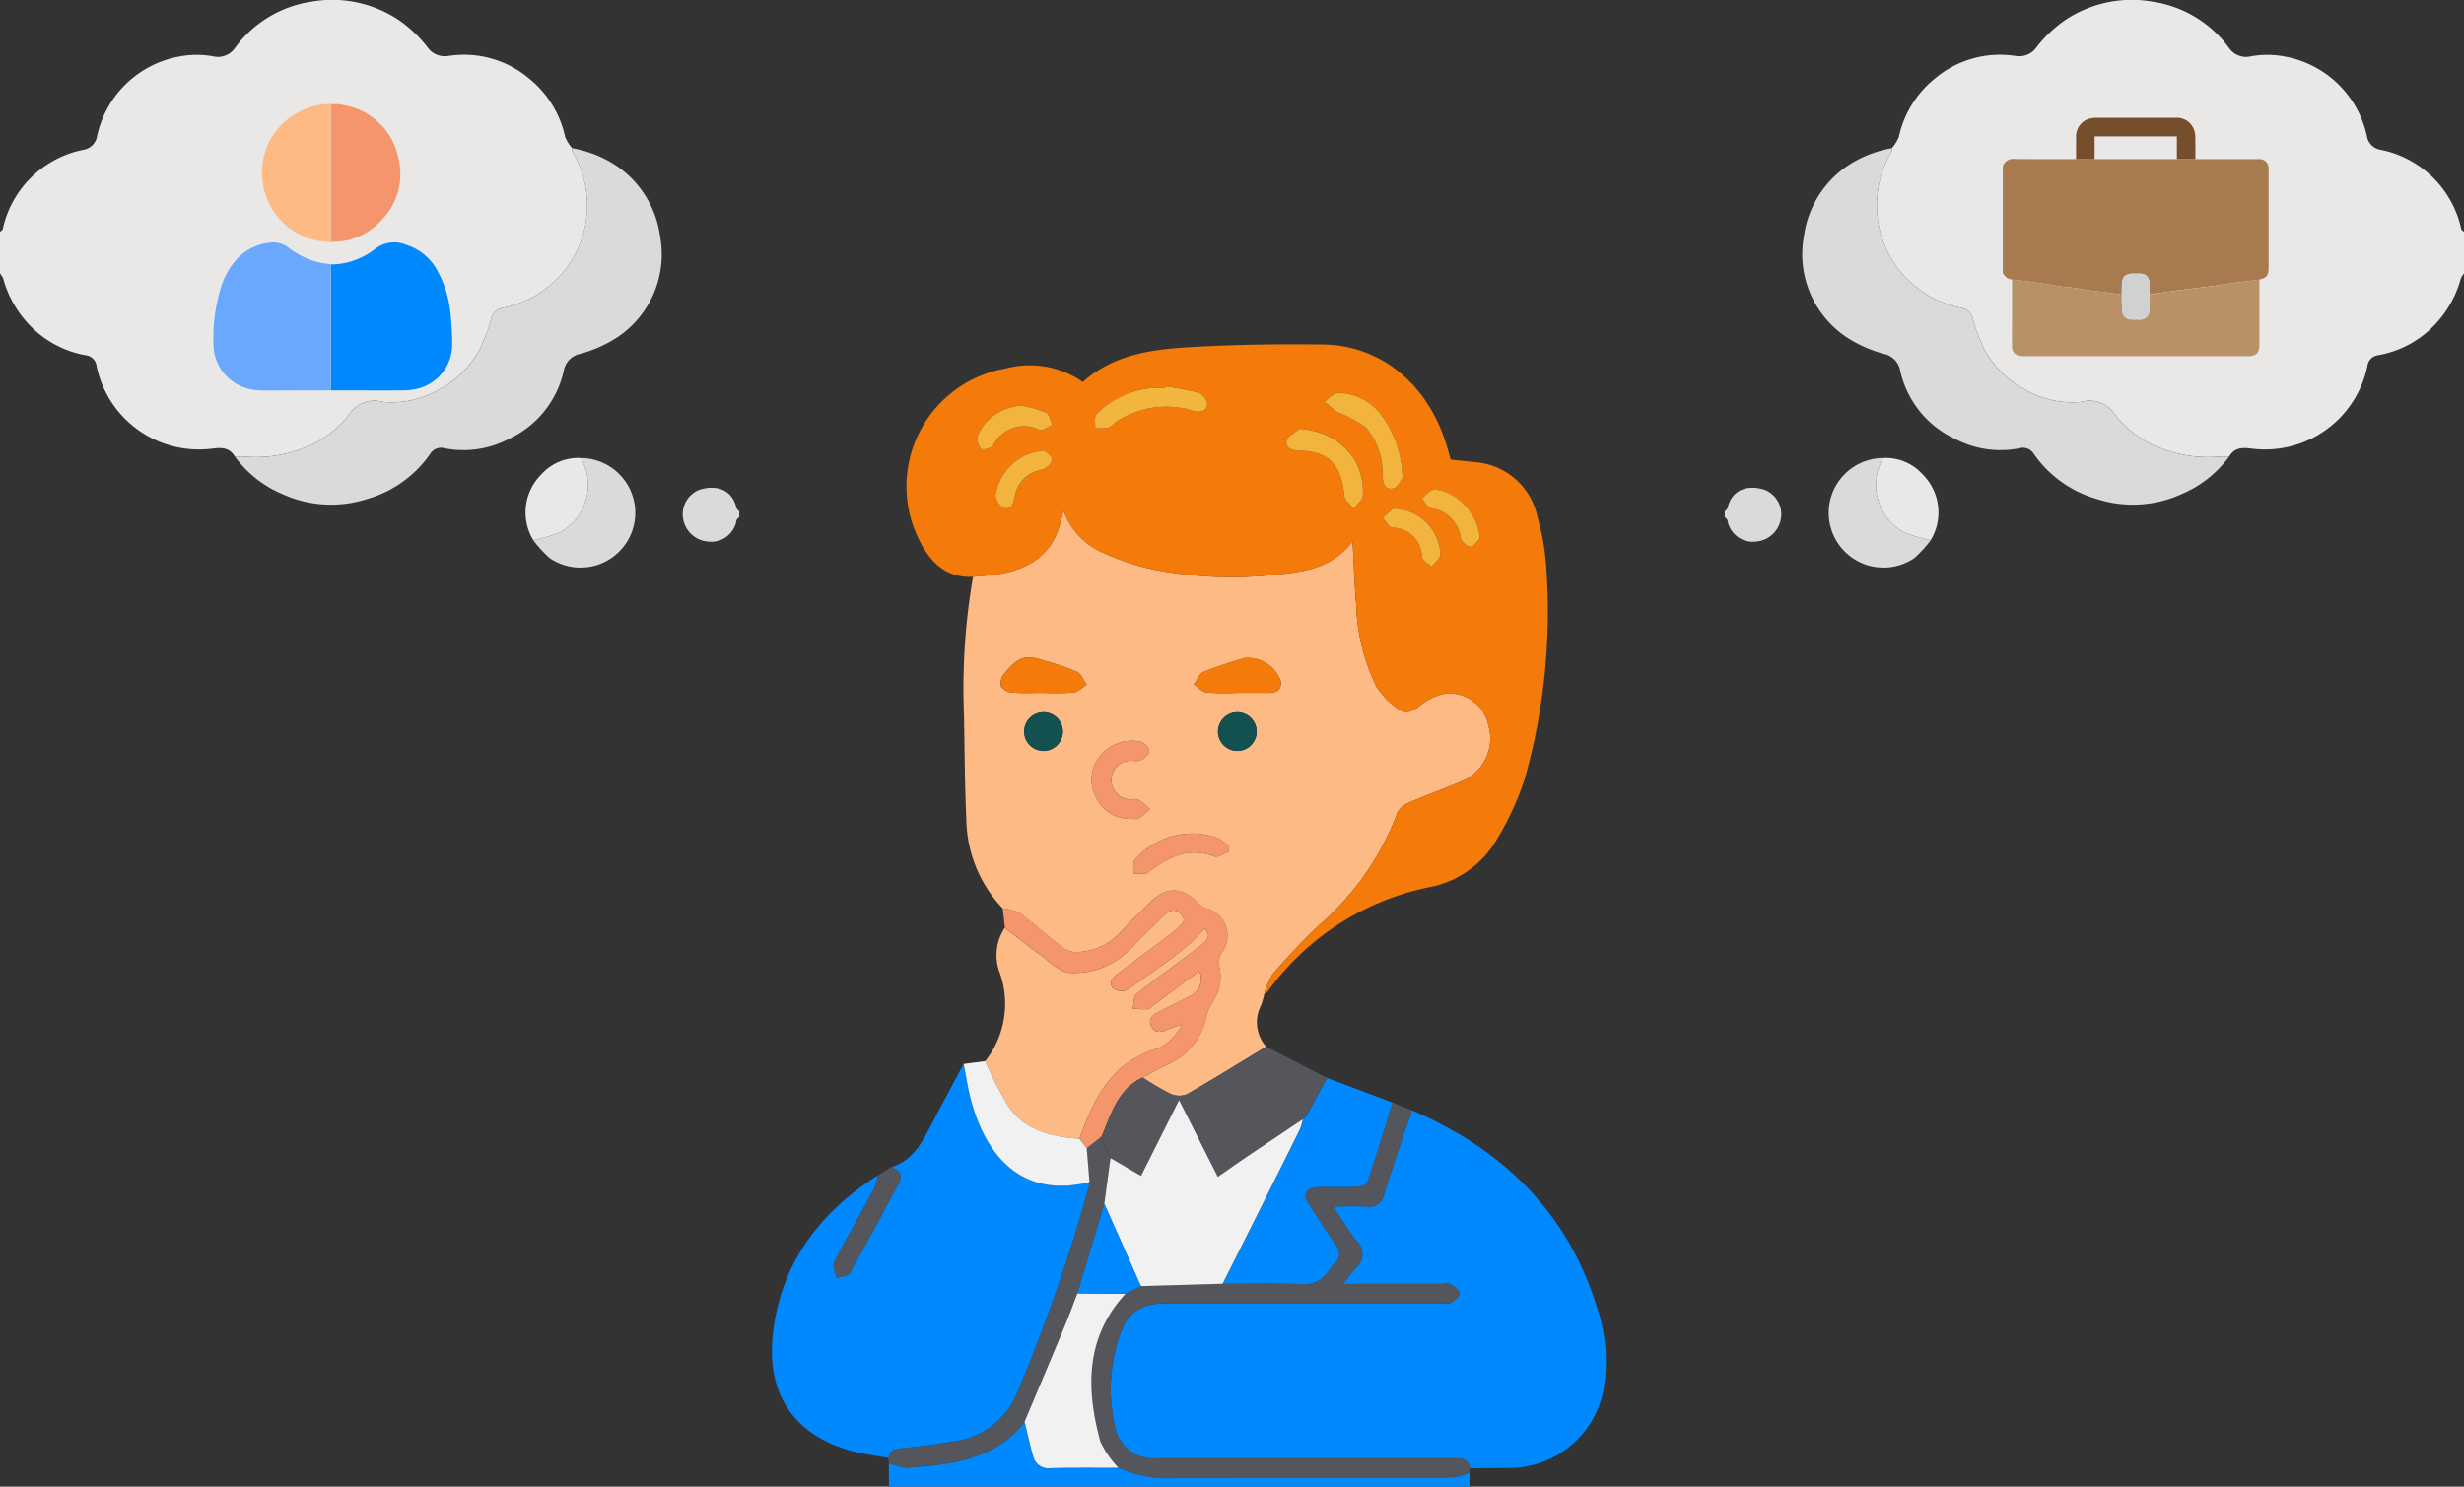 <svg xmlns="http://www.w3.org/2000/svg" width="194.292" height="117.248" viewBox="0 0 194.292 117.248">
  <rect x="0" y="0" width="194.292" height="117.248" fill="#333333" stroke="none"/>
  <g id="Group_18" data-name="Group 18" transform="translate(-86.114 -51.833)">
    <g id="Group_11" data-name="Group 11">
      <path id="Path_59" data-name="Path 59" d="M165.179,123.477a10.43,10.43,0,0,1-2.868-6.971c-.124-2.759-.134-5.523-.184-8.284a51.669,51.669,0,0,1,.712-10.9c.725-.075,1.459-.1,2.173-.235,2.084-.387,3.774-1.328,4.539-3.455.157-.44.254-.9.427-1.526a5.735,5.735,0,0,0,3.326,3.407,19.563,19.563,0,0,0,3.6,1.2,31.5,31.5,0,0,0,9.847.434c2.292-.2,4.475-.568,6.019-2.628.094,1.714.146,3.319.279,4.917a15.945,15.945,0,0,0,1.581,6.514,6.347,6.347,0,0,0,1.676,1.759c.586.466,1.144.3,1.771-.22a4.362,4.362,0,0,1,2.175-.971,3.152,3.152,0,0,1,3.233,2.55A3.666,3.666,0,0,1,201.7,113.3c-1.447.65-2.951,1.173-4.407,1.8a1.793,1.793,0,0,0-.972.791,21.985,21.985,0,0,1-6.192,8.91c-1.3,1.212-2.5,2.529-3.674,3.866a5.3,5.3,0,0,0-.643,1.542,6.194,6.194,0,0,1-.258.9,2.9,2.9,0,0,0,.4,3.268c-2.079,1.26-4.142,2.546-6.252,3.752a1.634,1.634,0,0,1-1.285-.03,22.629,22.629,0,0,1-2.208-1.284c.7-.37,1.392-.762,2.107-1.1a5.244,5.244,0,0,0,2.918-3.663,3.325,3.325,0,0,1,.455-1.12,3.582,3.582,0,0,0,.563-2.893,1.686,1.686,0,0,1,.217-1.12,2.2,2.2,0,0,0-1.2-3.434,1.44,1.44,0,0,1-.624-.353c-1.232-1.376-2.539-1.433-3.837-.142-.745.741-1.519,1.456-2.22,2.235a4.884,4.884,0,0,1-3.4,1.692,1.9,1.9,0,0,1-1.188-.282c-1.188-.9-2.291-1.9-3.485-2.792A3.89,3.89,0,0,0,165.179,123.477Zm10.219-7.068c.159,0,.36.062.47-.012.327-.22.618-.494.923-.747a7.238,7.238,0,0,0-.917-.752c-.165-.1-.436-.005-.658-.021a1.525,1.525,0,0,1-.037-3.046c.284-.024.618.082.847-.034.3-.149.7-.452.712-.706a1,1,0,0,0-.64-.75,3.177,3.177,0,0,0-3.3,1.215,2.884,2.884,0,0,0-.258,3.153A2.963,2.963,0,0,0,175.4,116.409Zm-7-9.933a19.869,19.869,0,0,0,2.38-.029c.363-.044.689-.4,1.031-.617-.256-.349-.439-.846-.783-1.016a18.357,18.357,0,0,0-2.333-.81c-1.7-.565-2.224-.442-3.38.938a1.228,1.228,0,0,0-.278,1,1.186,1.186,0,0,0,.886.511C166.742,106.523,167.573,106.476,168.4,106.476Zm15.328,0c.824,0,1.648.006,2.473,0,.6-.006,1-.273.9-.928a2.761,2.761,0,0,0-2.86-1.813c-1.088.334-2.185.657-3.231,1.1-.328.138-.507.633-.753.965.331.228.644.61,1,.652A20.329,20.329,0,0,0,183.727,106.475Zm-.722,12.517.02-.418a4.346,4.346,0,0,0-.894-.656,5.963,5.963,0,0,0-6.535,1.744c-.187.232-.072.706-.1,1.068.385-.02.888.11,1.136-.084,1.569-1.237,3.184-2.047,5.253-1.268C182.171,119.485,182.629,119.132,183.005,118.992Zm-14.583-7.934a1.527,1.527,0,1,0-1.55-1.478A1.535,1.535,0,0,0,168.422,111.058Zm15.222-3.052a1.526,1.526,0,1,0,1.562,1.466A1.531,1.531,0,0,0,183.644,108.006Z" fill="#feba85"/>
      <path id="Path_60" data-name="Path 60" d="M185.816,130.212a5.3,5.3,0,0,1,.643-1.542c1.171-1.337,2.377-2.654,3.674-3.866a21.985,21.985,0,0,0,6.192-8.91,1.793,1.793,0,0,1,.972-.791c1.456-.629,2.96-1.152,4.407-1.8a3.666,3.666,0,0,0,1.782-4.232,3.152,3.152,0,0,0-3.233-2.55,4.362,4.362,0,0,0-2.175.971c-.627.524-1.185.686-1.771.22a6.347,6.347,0,0,1-1.676-1.759,15.945,15.945,0,0,1-1.581-6.514c-.133-1.6-.185-3.2-.279-4.917-1.544,2.06-3.727,2.431-6.019,2.628a31.5,31.5,0,0,1-9.847-.434,19.563,19.563,0,0,1-3.6-1.2,5.735,5.735,0,0,1-3.326-3.407c-.173.625-.27,1.086-.427,1.526-.765,2.127-2.455,3.068-4.539,3.455-.714.133-1.448.16-2.173.235-2.07.1-3.318-1.082-4.18-2.77a9.439,9.439,0,0,1,6.783-13.668,7.321,7.321,0,0,1,6.053,1.073c2.355-2.119,5.329-2.567,8.317-2.742,3.521-.208,7.059-.259,10.587-.217,4.531.053,8.2,3.039,9.7,7.7.147.453.273.912.41,1.375.644.069,1.273.132,1.9.205a5.442,5.442,0,0,1,4.946,4.355,19.186,19.186,0,0,1,.7,4.122,48.8,48.8,0,0,1-1.691,16.43,22.859,22.859,0,0,1-2.307,4.988,7.832,7.832,0,0,1-5.169,3.613,20.846,20.846,0,0,0-12.838,8.274C186,130.13,185.9,130.162,185.816,130.212Zm10.89-40.682a8.5,8.5,0,0,0-1.768-5.1,4.232,4.232,0,0,0-3.312-1.609c-.352,0-.7.437-1.056.673a6.708,6.708,0,0,0,.953.808,11.408,11.408,0,0,1,2.263,1.216,5.424,5.424,0,0,1,1.341,3.662c.05.6.044,1.292.827,1.181C196.3,90.315,196.567,89.695,196.706,89.53ZM178.02,82.309l-.016.1c-.127,0-.255,0-.381,0a6.987,6.987,0,0,0-5.041,2.07c-.206.219-.084.747-.113,1.132a5.264,5.264,0,0,0,1.085-.067c.222-.057.384-.319.591-.462a7.213,7.213,0,0,1,6.092-.845c.566.138,1.041.017,1.078-.542a1.2,1.2,0,0,0-.7-.9A21.717,21.717,0,0,0,178.02,82.309ZM188.6,85.645c-.363.3-.986.56-1.038.907-.119.785.567.8,1.174.829,2.2.094,3.171,1.167,3.376,3.548.031.357.475.678.727,1.016.257-.334.716-.654.739-1C193.771,88.062,191.674,85.878,188.6,85.645ZM166.74,83.832a3.962,3.962,0,0,0-3.543,2.374,1.2,1.2,0,0,0,.3,1.022c.123.122.8-.032.931-.244a2.708,2.708,0,0,1,3.647-1.252c.255.1.676-.235,1.021-.369-.151-.338-.214-.853-.47-.979A10.221,10.221,0,0,0,166.74,83.832Zm29.229,8.109-.815.708c.248.277.479.775.745.794a2.344,2.344,0,0,1,2.334,2.3c.048.295.5.525.766.784.242-.316.678-.623.693-.949A3.765,3.765,0,0,0,195.969,91.941Zm6.816,2.371c-.025-1.95-1.989-3.932-3.629-3.849-.326.017-.631.452-.945.694.258.266.481.7.782.768a2.687,2.687,0,0,1,2.3,2.326c.057.291.563.736.787.695C202.4,94.887,202.649,94.447,202.785,94.312Zm-34.32-6.941a4.128,4.128,0,0,0-3.854,3.532,1.256,1.256,0,0,0,.613.988c.553.181.8-.264.893-.816a2.581,2.581,0,0,1,2.187-2.2c.327-.078.78-.522.784-.8S168.6,87.507,168.465,87.371Z" fill="#f47a09"/>
      <path id="Path_61" data-name="Path 61" d="M197.445,139.394c7.057,3.047,12.2,7.916,14.552,15.4a13.42,13.42,0,0,1,.535,6.77,7.577,7.577,0,0,1-7.351,6.044c-1.049.017-2.1.014-3.146.021-.141-.837-.772-.785-1.393-.784q-11.649,0-23.3,0a3.045,3.045,0,0,1-3.316-2.543,13.045,13.045,0,0,1,.343-7.038c.658-1.972,1.711-2.642,3.8-2.642h21.579c.254,0,.561.083.751-.028.291-.17.688-.474.692-.726s-.381-.581-.67-.741c-.222-.121-.56-.033-.847-.033h-7.641a14.156,14.156,0,0,1,1.011-1.313,1.361,1.361,0,0,0,.038-2.077c-.635-.805-1.162-1.7-1.852-2.722,1.058,0,1.907-.03,2.753.009a1.1,1.1,0,0,0,1.243-.9C195.94,143.846,196.7,141.623,197.445,139.394Z" fill="#08f"/>
      <path id="Path_62" data-name="Path 62" d="M156.357,143.9c1.872-.565,2.569-2.191,3.375-3.723.782-1.485,1.58-2.961,2.371-4.441.2.972.331,1.961.593,2.915,1.312,4.763,4.3,7.655,9.327,6.4a.749.749,0,0,1,0,.19,130.214,130.214,0,0,1-5.655,16.318,6.227,6.227,0,0,1-4.951,3.944q-2.051.338-4.122.546c-.556.056-1.011.12-1.122.765-.906-.162-1.826-.268-2.715-.5-4.676-1.2-6.937-4.494-6.4-9.277.626-5.576,3.673-9.552,8.262-12.51a3.589,3.589,0,0,1-.2.889c-.523,1.012-1.091,2-1.637,3s-1.14,1.982-1.6,3.022c-.134.306.127.786.207,1.187.348-.122.878-.141,1.016-.383,1.316-2.312,2.568-4.66,3.832-7C157.308,144.573,157.143,144.1,156.357,143.9Z" fill="#08f"/>
      <path id="Path_63" data-name="Path 63" d="M163.812,135.513a7.327,7.327,0,0,0,1.154-6.912,3.892,3.892,0,0,1,.379-3.6c.947.727,1.876,1.478,2.846,2.173.732.524,1.512,1.372,2.278,1.381a6.157,6.157,0,0,0,4.668-1.773c.883-.915,1.8-1.8,2.693-2.7.437-.444.91-.634,1.4-.152.54.526-.005.837-.316,1.164a4.538,4.538,0,0,1-.582.487c-1.369,1.025-2.747,2.038-4.108,3.073-.4.306-.756.76-.268,1.18a1.166,1.166,0,0,0,1.118.036c2.02-1.544,4.276-2.8,6.006-4.8.535.455.3.866-.13,1.218-.59.478-1.21.92-1.819,1.375-1.142.852-2.314,1.668-3.406,2.58-.241.2-.2.739-.289,1.122a5.784,5.784,0,0,0,1.156.054c.223-.031.418-.27.621-.421,1.133-.842,2.265-1.686,3.475-2.587a1.517,1.517,0,0,1-.765,2c-.819.424-1.647.828-2.469,1.246-.46.235-.845.553-.555,1.12.273.532.724.509,1.225.268a10.327,10.327,0,0,1,1.152-.4l.012.012a3.617,3.617,0,0,1-2.37,2.009c-3.309,1.2-4.623,3.975-5.682,6.981-2.173-.158-4.264-.616-5.588-2.519A28.338,28.338,0,0,1,163.812,135.513Z" fill="#feba85"/>
      <path id="Path_64" data-name="Path 64" d="M197.445,139.394c-.744,2.229-1.505,4.452-2.22,6.689a1.1,1.1,0,0,1-1.243.9c-.846-.039-1.695-.009-2.753-.009.69,1.026,1.217,1.917,1.852,2.722a1.361,1.361,0,0,1-.038,2.077,14.156,14.156,0,0,0-1.011,1.313h7.641c.287,0,.625-.088.847.033.289.16.674.49.67.741s-.4.556-.692.726c-.19.111-.5.028-.751.028H178.168c-2.085,0-3.138.67-3.8,2.642a13.045,13.045,0,0,0-.343,7.038,3.045,3.045,0,0,0,3.316,2.543q11.647.009,23.3,0c.621,0,1.252-.053,1.393.784l-.048.362a5.117,5.117,0,0,1-1.317.368c-7.213.023-14.426,0-21.638.027a9.543,9.543,0,0,1-4.717-.784,7.727,7.727,0,0,1-1.43-2.072c-1.136-4.167-1.2-8.2,1.985-11.659l1.206-.6,6.459-.185c2.069,0,4.141-.053,6.206.037a2.27,2.27,0,0,0,2.151-1.09,3.179,3.179,0,0,1,.4-.527,1.006,1.006,0,0,0,.122-1.51c-.732-1.037-1.419-2.108-2.106-3.176-.518-.808-.239-1.335.728-1.359,1.018-.025,2.039.023,3.055-.024.3-.014.772-.182.842-.389.7-2.072,1.331-4.166,1.982-6.253Z" fill="#54565b"/>
      <path id="Path_65" data-name="Path 65" d="M195.92,138.786c-.651,2.087-1.283,4.181-1.982,6.253-.07.207-.546.375-.842.389-1.016.047-2.037,0-3.055.024-.967.024-1.246.551-.728,1.359.687,1.068,1.374,2.139,2.106,3.176a1.006,1.006,0,0,1-.122,1.51,3.179,3.179,0,0,0-.4.527,2.27,2.27,0,0,1-2.151,1.09c-2.065-.09-4.137-.033-6.206-.037q3.049-6.09,6.094-12.183a4.37,4.37,0,0,0,.226-.787l-.011.006.237-.2,1.667-3.068Z" fill="#08f"/>
      <path id="Path_66" data-name="Path 66" d="M179.281,132.64a10.327,10.327,0,0,0-1.152.4c-.5.241-.952.264-1.225-.268-.29-.567.095-.885.555-1.12.822-.418,1.65-.822,2.469-1.246a1.517,1.517,0,0,0,.765-2c-1.21.9-2.342,1.745-3.475,2.587-.2.151-.4.39-.621.421a5.784,5.784,0,0,1-1.156-.054c.089-.383.048-.921.289-1.122,1.092-.912,2.264-1.728,3.406-2.58.609-.455,1.229-.9,1.819-1.375.434-.352.665-.763.13-1.218-1.73,2-3.986,3.253-6.006,4.8a1.166,1.166,0,0,1-1.118-.036c-.488-.42-.135-.874.268-1.18,1.361-1.035,2.739-2.048,4.108-3.073a4.538,4.538,0,0,0,.582-.487c.311-.327.856-.638.316-1.164-.495-.482-.968-.292-1.4.152-.892.907-1.81,1.788-2.693,2.7a6.157,6.157,0,0,1-4.668,1.773c-.766-.009-1.546-.857-2.278-1.381-.97-.695-1.9-1.446-2.846-2.173q-.084-.761-.166-1.52a3.89,3.89,0,0,1,1.342.36c1.194.887,2.3,1.9,3.485,2.792a1.9,1.9,0,0,0,1.188.282,4.884,4.884,0,0,0,3.4-1.692c.7-.779,1.475-1.494,2.22-2.235,1.3-1.291,2.6-1.234,3.837.142a1.44,1.44,0,0,0,.624.353,2.2,2.2,0,0,1,1.2,3.434,1.686,1.686,0,0,0-.217,1.12,3.582,3.582,0,0,1-.563,2.893,3.325,3.325,0,0,0-.455,1.12,5.244,5.244,0,0,1-2.918,3.663c-.715.343-1.406.735-2.107,1.1-1.983.933-2.487,2.893-3.247,4.675l-1.164.912-.565-.759c1.059-3.006,2.373-5.786,5.682-6.981a3.617,3.617,0,0,0,2.37-2.009l.075-.089Z" fill="#f4956c"/>
      <path id="Path_67" data-name="Path 67" d="M172.97,141.489c.76-1.782,1.264-3.742,3.247-4.675a22.629,22.629,0,0,0,2.208,1.284,1.634,1.634,0,0,0,1.285.03c2.11-1.206,4.173-2.492,6.252-3.752l4.786,2.466-1.667,3.068-.237.2.011-.006c-1.468.982-2.938,1.96-4.4,2.947-.747.5-1.483,1.024-2.3,1.592l-3.054-6.052-3,5.976-2.411-1.406Z" fill="#54565b"/>
      <path id="Path_68" data-name="Path 68" d="M174.315,167.6a9.543,9.543,0,0,0,4.717.784c7.212-.024,14.425,0,21.638-.027a5.117,5.117,0,0,0,1.317-.368v1.1H156.205v-1.865a4.654,4.654,0,0,0,1.431.363c3.452-.263,6.9-.579,9.271-3.629.225.92.416,1.85.687,2.756a1.231,1.231,0,0,0,1.374.915C170.75,167.575,172.533,167.6,174.315,167.6Z" fill="#08f"/>
      <path id="Path_69" data-name="Path 69" d="M166.907,163.95c-2.368,3.05-5.819,3.366-9.271,3.629a4.654,4.654,0,0,1-1.431-.363l-.037-.392c.111-.646.566-.71,1.122-.766q2.069-.208,4.122-.546a6.227,6.227,0,0,0,4.951-3.944,130.214,130.214,0,0,0,5.655-16.318.749.749,0,0,0,0-.19q-.108-1.329-.217-2.659l1.164-.912.708,1.675q-.244,1.806-.488,3.612-1.062,3.529-2.123,7.059c-.291.76-.564,1.529-.876,2.28C169.1,158.73,168,161.339,166.907,163.95Z" fill="#54565b"/>
      <path id="Path_70" data-name="Path 70" d="M171.806,142.4q.108,1.329.217,2.659c-5.027,1.25-8.015-1.642-9.327-6.4-.262-.954-.4-1.943-.593-2.915l1.709-.227a28.338,28.338,0,0,0,1.841,3.61c1.324,1.9,3.415,2.361,5.588,2.519Z" fill="#f1f1f1"/>
      <path id="Path_71" data-name="Path 71" d="M156.357,143.9c.786.2.951.669.582,1.352-1.264,2.341-2.516,4.689-3.832,7-.138.242-.668.261-1.016.383-.08-.4-.341-.881-.207-1.187.456-1.04,1.05-2.021,1.6-3.022s1.114-1.99,1.637-3a3.589,3.589,0,0,0,.2-.889h.007l.291-.191Z" fill="#54565b"/>
      <path id="Path_72" data-name="Path 72" d="M155.614,144.349l-.291.191Z" fill="#04999c"/>
      <path id="Path_73" data-name="Path 73" d="M175.4,116.409a2.963,2.963,0,0,1-2.86-1.7,2.884,2.884,0,0,1,.258-3.153,3.177,3.177,0,0,1,3.3-1.215,1,1,0,0,1,.64.75c-.013.254-.414.557-.712.706-.229.116-.563.01-.847.034a1.525,1.525,0,0,0,.037,3.046c.222.016.493-.077.658.021a7.238,7.238,0,0,1,.917.752c-.305.253-.6.527-.923.747C175.758,116.471,175.557,116.409,175.4,116.409Z" fill="#f4956c"/>
      <path id="Path_74" data-name="Path 74" d="M168.4,106.476c-.826,0-1.657.047-2.477-.024a1.186,1.186,0,0,1-.886-.511,1.228,1.228,0,0,1,.278-1c1.156-1.38,1.676-1.5,3.38-.938a18.357,18.357,0,0,1,2.333.81c.344.17.527.667.783,1.016-.342.215-.668.573-1.031.617A19.869,19.869,0,0,1,168.4,106.476Z" fill="#f47a0a"/>
      <path id="Path_75" data-name="Path 75" d="M183.727,106.475a20.329,20.329,0,0,1-2.47-.031c-.354-.042-.667-.424-1-.652.246-.332.425-.827.753-.965,1.046-.438,2.143-.761,3.231-1.1a2.761,2.761,0,0,1,2.86,1.813c.1.655-.3.922-.9.928C185.375,106.481,184.551,106.475,183.727,106.475Z" fill="#f47a0a"/>
      <path id="Path_76" data-name="Path 76" d="M183.005,118.992c-.376.14-.834.493-1.117.386-2.069-.779-3.684.031-5.253,1.268-.248.194-.751.064-1.136.084.025-.362-.09-.836.1-1.068a5.963,5.963,0,0,1,6.535-1.744,4.346,4.346,0,0,1,.894.656Z" fill="#f4956c"/>
      <path id="Path_77" data-name="Path 77" d="M168.422,111.058a1.527,1.527,0,1,1,1.5-1.528A1.534,1.534,0,0,1,168.422,111.058Z" fill="#135050"/>
      <path id="Path_78" data-name="Path 78" d="M183.644,108.006a1.526,1.526,0,1,1-1.49,1.537A1.535,1.535,0,0,1,183.644,108.006Z" fill="#135050"/>
      <path id="Path_79" data-name="Path 79" d="M196.706,89.53c-.139.165-.4.785-.752.834-.783.111-.777-.583-.827-1.181a5.424,5.424,0,0,0-1.341-3.662,11.408,11.408,0,0,0-2.263-1.216,6.708,6.708,0,0,1-.953-.808c.352-.236.7-.673,1.056-.673a4.232,4.232,0,0,1,3.312,1.609A8.5,8.5,0,0,1,196.706,89.53Z" fill="#f2b43d"/>
      <path id="Path_80" data-name="Path 80" d="M178.02,82.309a21.717,21.717,0,0,1,2.593.488,1.2,1.2,0,0,1,.7.9c-.037.559-.512.68-1.078.542a7.213,7.213,0,0,0-6.092.845c-.207.143-.369.4-.591.462a5.264,5.264,0,0,1-1.085.067c.029-.385-.093-.913.113-1.132a6.987,6.987,0,0,1,5.041-2.07c.126,0,.254,0,.381,0Z" fill="#f2b53d"/>
      <path id="Path_81" data-name="Path 81" d="M188.6,85.645c3.07.233,5.167,2.417,4.978,5.3-.023.349-.482.669-.739,1-.252-.338-.7-.659-.727-1.016-.205-2.381-1.173-3.454-3.376-3.548-.607-.026-1.293-.044-1.174-.829C187.618,86.205,188.241,85.945,188.6,85.645Z" fill="#f2b43d"/>
      <path id="Path_82" data-name="Path 82" d="M166.74,83.832a10.221,10.221,0,0,1,1.882.552c.256.126.319.641.47.979-.345.134-.766.467-1.021.369a2.708,2.708,0,0,0-3.647,1.252c-.135.212-.808.366-.931.244a1.2,1.2,0,0,1-.3-1.022A3.962,3.962,0,0,1,166.74,83.832Z" fill="#f2b43d"/>
      <path id="Path_83" data-name="Path 83" d="M195.969,91.941a3.765,3.765,0,0,1,3.723,3.64c-.015.326-.451.633-.693.949-.266-.259-.718-.489-.766-.784a2.344,2.344,0,0,0-2.334-2.3c-.266-.019-.5-.517-.745-.794Z" fill="#f2b43d"/>
      <path id="Path_84" data-name="Path 84" d="M202.785,94.312c-.136.135-.386.575-.706.634-.224.041-.73-.4-.787-.695a2.687,2.687,0,0,0-2.3-2.326c-.3-.064-.524-.5-.782-.768.314-.242.619-.677.945-.694C200.8,90.38,202.76,92.362,202.785,94.312Z" fill="#f2b43d"/>
      <path id="Path_85" data-name="Path 85" d="M168.465,87.371c.134.136.628.42.623.7s-.457.726-.784.8a2.581,2.581,0,0,0-2.187,2.2c-.092.552-.34,1-.893.816a1.256,1.256,0,0,1-.613-.988A4.128,4.128,0,0,1,168.465,87.371Z" fill="#f2b43d"/>
      <path id="Path_86" data-name="Path 86" d="M173.19,146.776q.244-1.806.488-3.612l2.411,1.406,3-5.976,3.054,6.052c.821-.568,1.557-1.088,2.3-1.592,1.465-.987,2.935-1.965,4.4-2.947a4.37,4.37,0,0,1-.226.787q-3.037,6.1-6.094,12.183l-6.459.185Z" fill="#f1f1f1"/>
      <path id="Path_87" data-name="Path 87" d="M166.907,163.95c1.1-2.611,2.2-5.22,3.284-7.835.312-.751.585-1.52.876-2.28l3.8.031c-3.181,3.455-3.121,7.492-1.985,11.659a7.727,7.727,0,0,0,1.43,2.072c-1.782,0-3.565-.022-5.347.024a1.231,1.231,0,0,1-1.374-.915C167.323,165.8,167.132,164.87,166.907,163.95Z" fill="#f1f1f1"/>
      <path id="Path_88" data-name="Path 88" d="M174.87,153.866l-3.8-.031q1.061-3.53,2.123-7.059l2.886,6.486Z" fill="#08f"/>
      <path id="Path_89" data-name="Path 89" d="M188.844,140.113l.237-.2Z" fill="#e5f0d9"/>
      <path id="Path_90" data-name="Path 90" d="M179.281,132.64l.087-.077-.075.089Z" fill="#f4a871"/>
    </g>
    <g id="Group_14" data-name="Group 14">
      <g id="Group_12" data-name="Group 12">
        <path id="Path_91" data-name="Path 91" d="M104.633,87.841c-.412-.69-1-.73-1.749-.63A8.245,8.245,0,0,1,93.729,80.7a.966.966,0,0,0-.85-.85A8.069,8.069,0,0,1,88.7,77.73a8.53,8.53,0,0,1-2.339-3.946,1.558,1.558,0,0,0-.246-.376V70.113c.074-.07.194-.128.215-.212A8.126,8.126,0,0,1,92.7,63.644a1.3,1.3,0,0,0,1.067-1.072A8.114,8.114,0,0,1,100.2,56.3a7.2,7.2,0,0,1,2.738-.02,1.644,1.644,0,0,0,1.743-.72,9.146,9.146,0,0,1,6.011-3.6,9.444,9.444,0,0,1,6.949,1.509,10.323,10.323,0,0,1,2.164,2.063,1.668,1.668,0,0,0,1.7.709,7.952,7.952,0,0,1,6.286,1.748,8.126,8.126,0,0,1,2.891,4.661,3.126,3.126,0,0,0,.55.868c0,.083-.024.184.013.247a8.353,8.353,0,0,1,1.138,4.958A8.185,8.185,0,0,1,125.8,76.1a1.119,1.119,0,0,0-.975.934,11.931,11.931,0,0,1-.878,2.315,7.775,7.775,0,0,1-3.186,3.194,7.482,7.482,0,0,1-4.491.981,2.33,2.33,0,0,0-2.543.888,7.9,7.9,0,0,1-3.245,2.571,10.3,10.3,0,0,1-5.162.854C105.092,87.824,104.862,87.84,104.633,87.841Z" fill="#e9e8e7"/>
        <path id="Path_92" data-name="Path 92" d="M144.406,92.612c-.075.086-.194.162-.218.261a2.016,2.016,0,0,1-2.215,1.671,2.155,2.155,0,0,1-1.979-1.708,2.078,2.078,0,0,1,1.229-2.362c1.21-.416,2.6-.151,2.965,1.422.023.1.143.175.218.261Z" fill="#dadada"/>
        <path id="Path_93" data-name="Path 93" d="M104.633,87.841c.229,0,.459-.017.687,0a10.3,10.3,0,0,0,5.162-.854,7.9,7.9,0,0,0,3.245-2.571,2.33,2.33,0,0,1,2.543-.888,7.482,7.482,0,0,0,4.491-.981,7.775,7.775,0,0,0,3.186-3.194,11.931,11.931,0,0,0,.878-2.315,1.119,1.119,0,0,1,.975-.934,8.185,8.185,0,0,0,6.579-7.381,8.353,8.353,0,0,0-1.138-4.958c-.037-.063-.01-.164-.013-.247a9.239,9.239,0,0,1,3.539,1.42,8.008,8.008,0,0,1,3.394,5.512,7.871,7.871,0,0,1-3.225,7.887,10.36,10.36,0,0,1-3.057,1.4,1.646,1.646,0,0,0-1.309,1.324,7.774,7.774,0,0,1-4.309,5.378,7.69,7.69,0,0,1-5.14.737.992.992,0,0,0-1.084.451,9.085,9.085,0,0,1-4.962,3.554,9.219,9.219,0,0,1-6.67-.373A8.933,8.933,0,0,1,104.633,87.841Z" fill="#dadada"/>
        <path id="Path_94" data-name="Path 94" d="M131.91,87.956a4.32,4.32,0,1,1-2.46,7.887,9.484,9.484,0,0,1-1.286-1.41,11.67,11.67,0,0,0,2.13-.628A4.257,4.257,0,0,0,131.91,87.956Z" fill="#dadada"/>
        <path id="Path_95" data-name="Path 95" d="M131.91,87.956a4.257,4.257,0,0,1-1.616,5.849,11.67,11.67,0,0,1-2.13.628,4.227,4.227,0,0,1,.615-5.166A3.916,3.916,0,0,1,131.91,87.956Z" fill="#e9e8e7"/>
      </g>
      <g id="Group_13" data-name="Group 13">
        <path id="Path_96" data-name="Path 96" d="M112.778,60.044c.227.044.459.074.682.134a5.29,5.29,0,0,1,4.094,4.232,5.14,5.14,0,0,1-1.28,4.7,5.219,5.219,0,0,1-2.954,1.709c-.364.069-.741.071-1.112.1,0-.1,0-.191,0-.286q0-5.295,0-10.591Z" fill="#f4956c"/>
        <path id="Path_97" data-name="Path 97" d="M112.2,60.044q0,5.3,0,10.591c0,.1,0,.191,0,.286a5.422,5.422,0,0,1-5.387-4.836,5.336,5.336,0,0,1,2.63-5.287,4.926,4.926,0,0,1,2.04-.709.911.911,0,0,0,.14-.045Z" fill="#feba85"/>
        <path id="Path_98" data-name="Path 98" d="M112.213,72.684a5.342,5.342,0,0,0,2.418-.567,5.515,5.515,0,0,0,1.067-.655,2.447,2.447,0,0,1,2.473-.312,4.219,4.219,0,0,1,2.488,2.136,8.6,8.6,0,0,1,.975,3.241,22.953,22.953,0,0,1,.135,2.459,3.576,3.576,0,0,1-2.957,3.547,4.843,4.843,0,0,1-.873.091c-1.866.009-3.733,0-5.6,0-.044,0-.088,0-.132-.008q0-4.9,0-9.805C112.206,72.772,112.211,72.728,112.213,72.684Z" fill="#08f"/>
        <path id="Path_99" data-name="Path 99" d="M112.213,72.684c0,.044-.007.088-.007.132q0,4.9,0,9.805l-3.593.008c-.647,0-1.295.019-1.94-.009a3.77,3.77,0,0,1-3.052-1.541,3.628,3.628,0,0,1-.673-2.063,13.382,13.382,0,0,1,.539-4.349,5.972,5.972,0,0,1,1.394-2.5,4.162,4.162,0,0,1,2.536-1.2,1.983,1.983,0,0,1,1.46.408,6.581,6.581,0,0,0,2.209,1.112C111.457,72.582,111.838,72.622,112.213,72.684Z" fill="#6aa8fe"/>
      </g>
    </g>
    <g id="Group_17" data-name="Group 17">
      <g id="Group_15" data-name="Group 15">
        <path id="Path_100" data-name="Path 100" d="M261.887,87.841c.412-.69,1-.73,1.749-.63a8.245,8.245,0,0,0,9.155-6.515.966.966,0,0,1,.85-.85,8.069,8.069,0,0,0,4.18-2.116,8.522,8.522,0,0,0,2.339-3.946,1.558,1.558,0,0,1,.246-.376V70.113c-.074-.07-.194-.128-.215-.212a8.124,8.124,0,0,0-6.373-6.257,1.3,1.3,0,0,1-1.067-1.072A8.114,8.114,0,0,0,266.32,56.3a7.2,7.2,0,0,0-2.738-.02,1.642,1.642,0,0,1-1.742-.72,9.148,9.148,0,0,0-6.012-3.6,9.445,9.445,0,0,0-6.949,1.509,10.294,10.294,0,0,0-2.163,2.063,1.671,1.671,0,0,1-1.7.709,7.952,7.952,0,0,0-6.286,1.748,8.126,8.126,0,0,0-2.891,4.661,3.126,3.126,0,0,1-.55.868c0,.083.024.184-.013.247a8.353,8.353,0,0,0-1.138,4.958A8.185,8.185,0,0,0,240.72,76.1a1.119,1.119,0,0,1,.975.934,11.931,11.931,0,0,0,.878,2.315,7.775,7.775,0,0,0,3.186,3.194,7.482,7.482,0,0,0,4.491.981,2.33,2.33,0,0,1,2.543.888,7.9,7.9,0,0,0,3.245,2.571,10.3,10.3,0,0,0,5.162.854C261.428,87.824,261.658,87.84,261.887,87.841Z" fill="#e9e8e7"/>
        <path id="Path_101" data-name="Path 101" d="M222.114,92.612c.075.086.194.162.218.261a2.016,2.016,0,0,0,2.215,1.671,2.155,2.155,0,0,0,1.979-1.708,2.078,2.078,0,0,0-1.229-2.362c-1.21-.416-2.6-.151-2.965,1.422-.022.1-.143.175-.218.261Z" fill="#dadada"/>
        <path id="Path_102" data-name="Path 102" d="M261.887,87.841c-.229,0-.459-.017-.687,0a10.3,10.3,0,0,1-5.162-.854,7.9,7.9,0,0,1-3.245-2.571,2.33,2.33,0,0,0-2.543-.888,7.482,7.482,0,0,1-4.491-.981,7.775,7.775,0,0,1-3.186-3.194,11.931,11.931,0,0,1-.878-2.315,1.119,1.119,0,0,0-.975-.934,8.185,8.185,0,0,1-6.579-7.381,8.353,8.353,0,0,1,1.138-4.958c.037-.063.01-.164.013-.247a9.239,9.239,0,0,0-3.539,1.42,8.008,8.008,0,0,0-3.394,5.512,7.871,7.871,0,0,0,3.225,7.887,10.36,10.36,0,0,0,3.057,1.4,1.646,1.646,0,0,1,1.309,1.324,7.777,7.777,0,0,0,4.309,5.378,7.69,7.69,0,0,0,5.14.737.992.992,0,0,1,1.084.451,9.088,9.088,0,0,0,4.962,3.554,9.219,9.219,0,0,0,6.67-.373A8.933,8.933,0,0,0,261.887,87.841Z" fill="#dadada"/>
        <path id="Path_103" data-name="Path 103" d="M234.61,87.956a4.32,4.32,0,1,0,2.46,7.887,9.484,9.484,0,0,0,1.286-1.41,11.67,11.67,0,0,1-2.13-.628A4.257,4.257,0,0,1,234.61,87.956Z" fill="#dadada"/>
        <path id="Path_104" data-name="Path 104" d="M234.61,87.956a4.257,4.257,0,0,0,1.616,5.849,11.67,11.67,0,0,0,2.13.628,4.227,4.227,0,0,0-.615-5.166A3.916,3.916,0,0,0,234.61,87.956Z" fill="#e9e8e7"/>
      </g>
      <g id="Group_16" data-name="Group 16">
        <path id="Path_105" data-name="Path 105" d="M244.041,73.345V64.953a.842.842,0,0,1,.93-.58c1.614.015,3.229.006,4.844.006h9.411q2.5,0,4.993,0a.723.723,0,0,1,.78.778l0,7.817c0,.571-.167.78-.727.909-.686.087-1.374.168-2.059.262-.564.078-1.125.178-1.689.255s-1.106.13-1.658.2q-1.122.144-2.242.3c-.336.047-.67.108-1.005.162-.009-.334,0-.668-.032-1a.682.682,0,0,0-.691-.645c-.205-.008-.409,0-.614,0-.58,0-.843.266-.853.853q-.008.4-.013.8c-.466-.07-.932-.145-1.4-.207-.308-.041-.62-.051-.928-.1-.5-.071-.995-.164-1.494-.236-.3-.042-.594-.05-.889-.093-.479-.069-.955-.159-1.434-.232q-.669-.1-1.342-.19c-.387-.049-.776-.087-1.164-.131A.88.88,0,0,1,244.041,73.345Z" fill="#a77b4f"/>
        <path id="Path_106" data-name="Path 106" d="M264.275,73.884q0,2.578,0,5.155c0,.619-.263.882-.885.882H246c-.177,0-.355,0-.531-.014a.7.7,0,0,1-.7-.748c-.006-.634,0-1.268,0-1.9q0-1.687,0-3.376c.388.044.777.082,1.164.131q.672.087,1.342.19c.479.073.955.163,1.434.232.295.043.594.051.889.093.5.072.995.165,1.494.236.308.044.62.054.928.1.467.062.933.137,1.4.207.008.407.015.814.026,1.221a.716.716,0,0,0,.729.742c.19.007.38,0,.571,0a.743.743,0,0,0,.853-.846c0-.373.016-.746.024-1.119.335-.054.669-.115,1.005-.162q1.12-.156,2.242-.3c.552-.071,1.106-.126,1.658-.2s1.125-.177,1.689-.255C262.9,74.052,263.589,73.971,264.275,73.884Z" fill="#b89166"/>
        <path id="Path_107" data-name="Path 107" d="M249.815,64.379c0-.572,0-1.144.005-1.717a1.442,1.442,0,0,1,1.1-1.484,1.871,1.871,0,0,1,.484-.053q3.119,0,6.236,0a1.441,1.441,0,0,1,1.521,1.076,2.068,2.068,0,0,1,.06.5c.008.559.006,1.118.007,1.676h-1.463V62.589h-6.485V64.38Z" fill="#764e2b"/>
        <path id="Path_108" data-name="Path 108" d="M255.622,75.065c-.008.373-.02.746-.024,1.119a.743.743,0,0,1-.853.846c-.191,0-.381.005-.571,0a.716.716,0,0,1-.729-.742c-.011-.407-.018-.814-.026-1.221q.006-.4.013-.8c.01-.587.273-.85.853-.853.205,0,.409,0,.614,0a.682.682,0,0,1,.691.645C255.618,74.4,255.613,74.731,255.622,75.065Z" fill="#d0d2d2"/>
      </g>
    </g>
  </g>
</svg>
